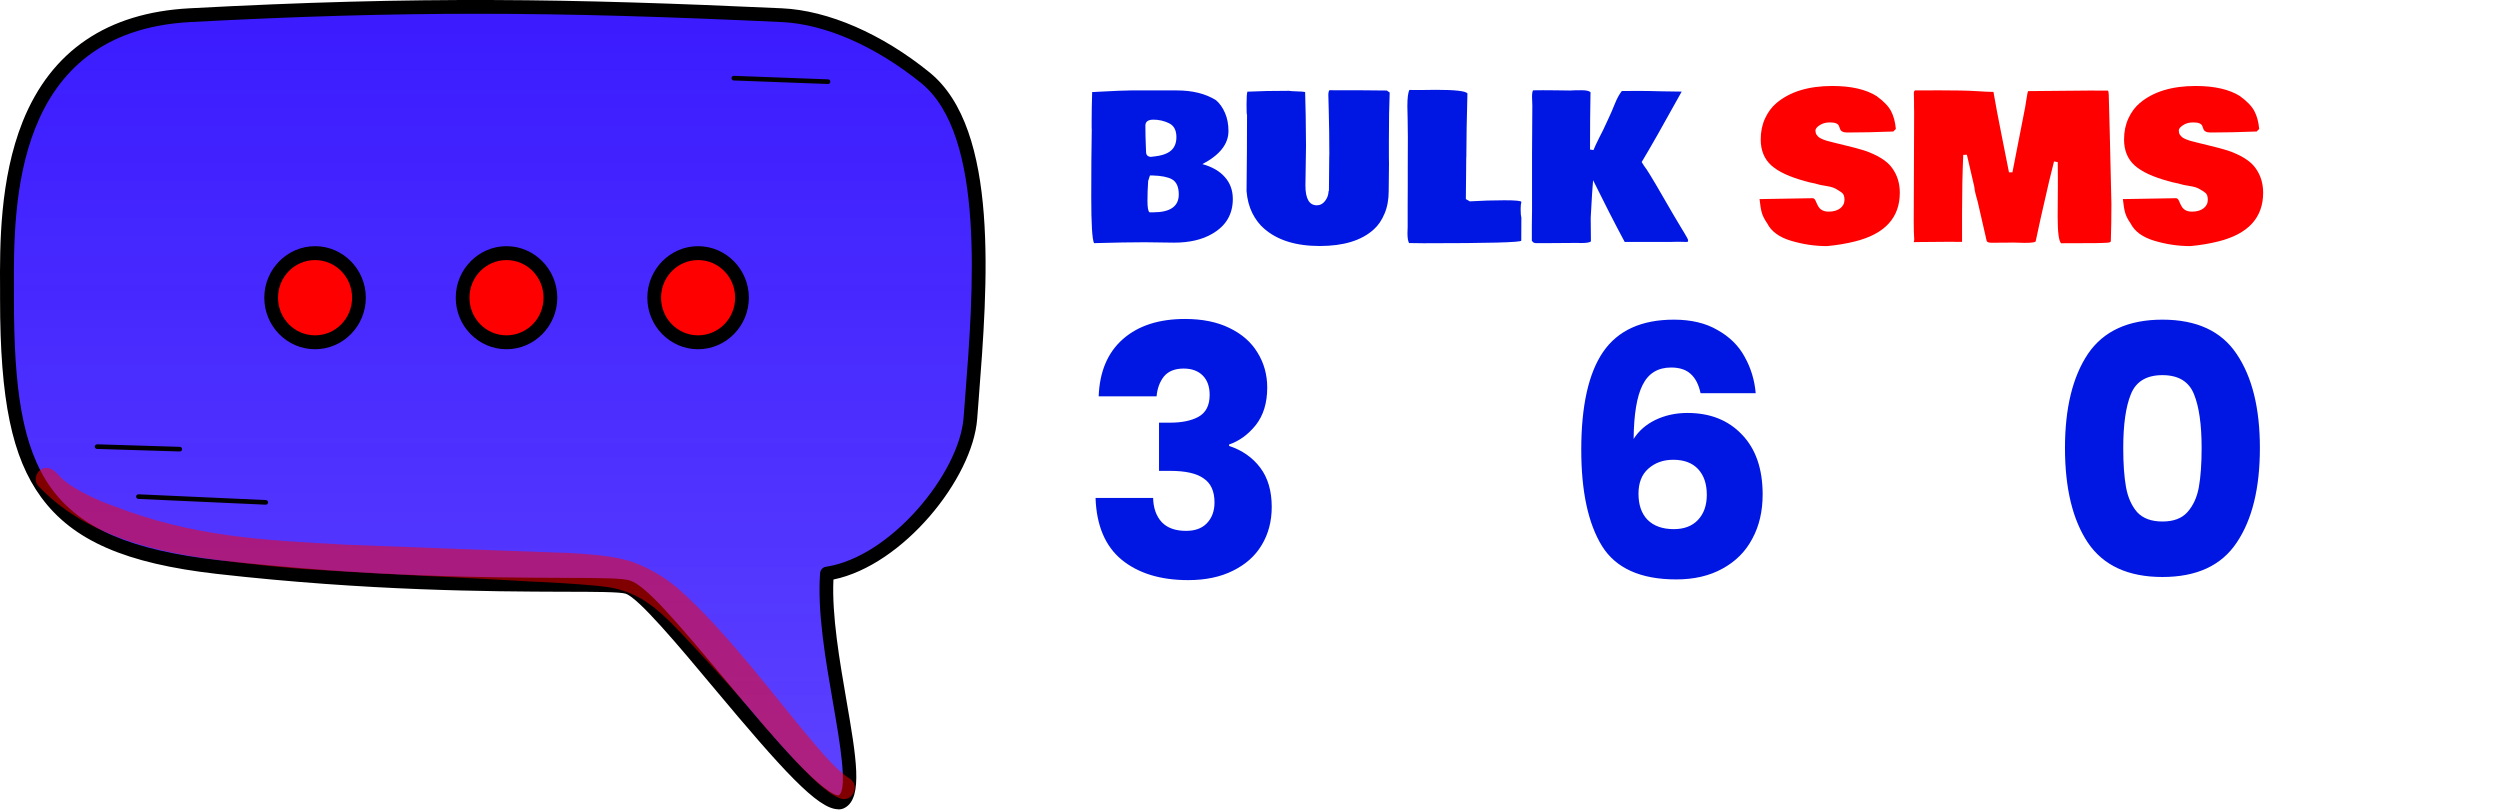 <svg width="865" height="281" viewBox="0 0 865 281" fill="none" xmlns="http://www.w3.org/2000/svg">
<path d="M286.087 198.429C309.331 194.979 334.128 165.633 335.73 144.644C338.544 107.282 344.95 47.035 320.201 26.921C306.856 16.038 288.561 6.078 270.509 5.252C195.681 1.851 144.29 1.073 65.677 5.252C-0.612 8.798 2.446 75.847 2.446 103.492C2.446 165.779 14.82 189.343 75.43 196.194C154.287 205.085 210.724 200.907 217.324 203.19C229.213 207.223 281.428 282.968 291.279 277.332C300.111 272.231 284 226.803 286.135 198.477L286.087 198.429Z" fill="url(#paint0_linear_281_2298)"/>
<path d="M290.018 280.004C282.933 280.004 270.51 266.157 246.829 237.832C234.745 223.353 221.012 206.98 216.499 205.425C214.655 204.793 205.823 204.745 194.662 204.745C169.573 204.648 127.5 204.502 75.091 198.575C43.452 194.979 25.254 187.06 14.238 172.047C4.145 158.248 0.02 138.425 0.02 103.492V99.994C-0.077 84.884 -0.126 62 7.881 41.983C17.732 17.544 37.143 4.377 65.58 2.871C145.407 -1.405 197.234 -0.482 270.558 2.871C286.572 3.6 305.207 11.713 321.657 25.075C345.921 44.8 341.699 98.633 338.642 137.939C338.448 140.32 338.254 142.652 338.108 144.887C336.555 165.633 312.437 195.562 288.368 200.518C287.785 212.956 290.503 228.552 292.881 242.399C296.229 261.785 298.656 275.826 292.444 279.421C291.716 279.859 290.94 280.053 290.066 280.053L290.018 280.004ZM164.721 4.766C134.488 4.766 103.237 5.64 65.823 7.632C4.436 10.936 4.678 71.085 4.824 99.945V103.492C4.824 164.224 15.548 187.011 75.674 193.813C127.84 199.692 169.67 199.838 194.71 199.935C209.123 199.984 215.577 200.032 218.101 200.907C223.584 202.753 234.017 214.997 250.565 234.771C259.154 245.023 268.035 255.663 275.557 263.534C287.009 275.534 289.872 275.291 290.163 275.194C293.463 273.299 290.552 256.586 288.222 243.176C285.65 228.358 282.739 211.596 283.758 198.283C283.855 197.166 284.68 196.242 285.796 196.097C308.118 192.744 331.945 163.738 333.401 144.499C333.547 142.264 333.741 139.931 333.935 137.551C336.749 101.451 341.068 46.938 318.746 28.767C303.072 16.038 285.456 8.312 270.461 7.632C231.688 5.835 198.932 4.766 164.866 4.766H164.721Z" fill="black"/>
<path d="M93.773 103.055C93.773 94.552 100.567 87.605 108.962 87.605C117.358 87.605 124.151 94.504 124.151 103.055C124.151 111.606 117.358 118.505 108.962 118.505C100.567 118.505 93.773 111.606 93.773 103.055Z" fill="#FF0000"/>
<path d="M109.011 120.837C99.306 120.837 91.444 112.821 91.444 103.006C91.444 93.192 99.354 85.175 109.011 85.175C118.668 85.175 126.578 93.192 126.578 103.006C126.578 112.821 118.668 120.837 109.011 120.837ZM109.011 89.985C101.926 89.985 96.2 95.816 96.2 103.006C96.2 110.197 101.926 116.027 109.011 116.027C116.096 116.027 121.822 110.197 121.822 103.006C121.822 95.816 116.096 89.985 109.011 89.985Z" fill="black"/>
<path d="M91.93 174.622L47.867 172.63C47.431 172.63 47.091 172.241 47.091 171.804C47.091 171.366 47.479 171.026 47.916 171.026L91.978 173.018C92.415 173.018 92.755 173.407 92.755 173.844C92.755 174.282 92.367 174.622 91.978 174.622H91.93Z" fill="black"/>
<path d="M62.183 156.208L33.552 155.333C33.115 155.333 32.775 154.945 32.775 154.507C32.775 154.07 33.212 153.779 33.6 153.73L62.231 154.605C62.668 154.605 63.008 154.993 63.008 155.43C63.008 155.868 62.62 156.208 62.231 156.208H62.183Z" fill="black"/>
<path d="M286.476 29.059L253.865 27.844C253.429 27.844 253.089 27.455 253.089 27.018C253.089 26.581 253.477 26.241 253.914 26.241L286.524 27.455C286.961 27.455 287.3 27.844 287.3 28.281C287.3 28.719 286.912 29.059 286.524 29.059H286.476Z" fill="black"/>
<path d="M175.251 118.505C183.64 118.505 190.44 111.588 190.44 103.055C190.44 94.522 183.64 87.605 175.251 87.605C166.863 87.605 160.062 94.522 160.062 103.055C160.062 111.588 166.863 118.505 175.251 118.505Z" fill="#FF0000"/>
<path d="M175.251 120.837C165.546 120.837 157.685 112.821 157.685 103.006C157.685 93.192 165.594 85.175 175.251 85.175C184.908 85.175 192.818 93.192 192.818 103.006C192.818 112.821 184.908 120.837 175.251 120.837ZM175.251 89.985C168.166 89.985 162.44 95.816 162.44 103.006C162.44 110.197 168.166 116.027 175.251 116.027C182.336 116.027 188.063 110.197 188.063 103.006C188.063 95.816 182.336 89.985 175.251 89.985Z" fill="black"/>
<path d="M241.54 118.505C249.928 118.505 256.729 111.588 256.729 103.055C256.729 94.522 249.928 87.605 241.54 87.605C233.151 87.605 226.351 94.522 226.351 103.055C226.351 111.588 233.151 118.505 241.54 118.505Z" fill="#FF0000"/>
<path d="M241.539 120.837C231.834 120.837 223.973 112.821 223.973 103.006C223.973 93.192 231.883 85.175 241.539 85.175C251.196 85.175 259.106 93.192 259.106 103.006C259.106 112.821 251.196 120.837 241.539 120.837ZM241.539 89.985C234.455 89.985 228.728 95.816 228.728 103.006C228.728 110.197 234.455 116.027 241.539 116.027C248.624 116.027 254.351 110.197 254.351 103.006C254.351 95.816 248.624 89.985 241.539 89.985Z" fill="black"/>
<g opacity="0.5">
<path d="M295.162 270.623C294.725 269.846 294.045 269.36 293.318 268.922C291.668 267.805 292.298 268.194 289.678 265.959C286.427 262.849 283.515 259.448 280.652 255.999C268.763 242.054 251.487 218.49 234.551 203.574C229.698 199.493 224.118 196.238 218.149 194.197C211.598 192.254 204.756 191.817 197.962 191.379C171.951 190.456 145.892 189.485 119.882 188.464C90.523 186.91 66.744 185.695 39.375 175.103C33.649 173.16 26.079 169.419 22.585 166.552C20.401 165.094 19.042 161.985 16.131 161.888C12.928 161.791 11.035 166.115 13.462 168.35C28.699 184.432 51.167 190.553 73.684 193.517C82.031 194.732 99.403 196.675 111.923 197.307C135.168 198.862 158.412 199.688 181.657 201.097C193.352 201.582 208.977 202.603 212.423 203.526C223.341 205.955 229.31 212.271 239.113 222.717C247.896 232.192 256.631 241.666 264.784 251.674C269.442 256.63 287.009 278.105 292.832 276.405C295.259 275.773 296.52 272.761 295.21 270.574L295.162 270.623Z" fill="#FF0000"/>
</g>
<path d="M377.745 44.855L377.711 44.172V42.053C377.711 39.113 377.768 35.741 377.882 31.936L377.813 31.867L379.659 31.765C385.606 31.446 389.469 31.286 391.246 31.286H407.174C412.62 31.286 417.143 32.414 420.743 34.67C422.019 35.764 423.056 37.233 423.854 39.079C424.651 40.925 425.05 43.01 425.05 45.334C425.05 49.823 422.042 53.64 416.026 56.784C419.422 57.718 422.019 59.222 423.819 61.296C425.642 63.347 426.554 65.865 426.554 68.85C426.554 74.136 424.184 78.147 419.444 80.881C415.958 82.932 411.549 83.957 406.217 83.957L396.031 83.82C391.633 83.82 385.8 83.923 378.531 84.128C377.893 82.784 377.574 77.463 377.574 68.166C377.574 58.869 377.631 51.099 377.745 44.855ZM399.005 73.464C404.907 73.464 407.857 71.402 407.857 67.277C407.857 64.657 407.06 62.902 405.465 62.014C404.029 61.239 401.83 60.806 398.868 60.715H397.877L397.262 62.629C397.102 64.976 397.022 67.289 397.022 69.567C397.022 71.823 397.262 73.122 397.74 73.464H399.005ZM406.354 50.598C406.809 49.732 407.037 48.684 407.037 47.453C407.037 45.06 406.183 43.454 404.474 42.634C402.765 41.813 400.976 41.403 399.107 41.403C397.239 41.403 396.305 42.087 396.305 43.454C396.305 45.892 396.362 48.387 396.476 50.94L396.544 52.751C396.59 53.617 397.091 54.13 398.048 54.289L399.723 54.084C403.186 53.674 405.396 52.512 406.354 50.598ZM480.592 56.511L480.489 66.115C480.489 69.055 480.011 71.652 479.054 73.908C478.119 76.164 476.878 77.987 475.328 79.377C471.113 83.205 464.881 85.119 456.632 85.119C448.383 85.119 441.969 83.114 437.389 79.103C435.771 77.713 434.404 75.913 433.287 73.703C432.193 71.47 431.533 68.952 431.305 66.149C431.419 56.625 431.476 47.818 431.476 39.728C431.362 39.728 431.305 38.532 431.305 36.14C431.305 33.747 431.407 32.266 431.612 31.696H432.33C435.68 31.514 440.248 31.423 446.036 31.423C446.446 31.514 447.187 31.571 448.258 31.594C449.352 31.616 450.104 31.651 450.514 31.696L451.573 31.833C451.733 36.345 451.835 42.554 451.881 50.461L451.676 64.201C451.676 68.758 452.997 71.037 455.641 71.037C456.757 71.037 457.691 70.547 458.443 69.567C459.218 68.588 459.628 67.482 459.674 66.252L459.811 65.91L459.913 54.392L459.947 53.366C459.947 48.08 459.879 42.976 459.742 38.054L459.674 35.559C459.628 34.556 459.605 33.656 459.605 32.858C459.605 32.061 459.731 31.514 459.981 31.218C468.777 31.218 475.408 31.252 479.874 31.32C480.034 31.48 480.239 31.628 480.489 31.765H480.455L480.831 32.004C480.649 36.31 480.558 41.848 480.558 48.615V54.494L480.592 56.511ZM526.393 69.875C526.233 70.513 526.153 71.197 526.153 71.926V72.712C526.153 73.92 526.233 74.785 526.393 75.31C526.393 78.75 526.381 81.405 526.358 83.273C526.222 83.866 514.977 84.162 492.623 84.162C491.598 84.162 489.9 84.139 487.53 84.094C487.166 83.41 486.983 82.282 486.983 80.71L487.052 78.488V70.73L487.086 64.235V57.81L487.12 47.453C487.12 45.539 487.097 43.739 487.052 42.053V41.677L486.949 36.755C486.949 33.861 487.188 31.981 487.667 31.115C488.123 31.138 488.749 31.149 489.547 31.149H491.188L496.93 31.081C503.469 31.081 507.07 31.491 507.73 32.312L507.457 44.24L507.354 54.255L507.32 54.665L507.184 68.884L508.551 69.67C512.675 69.419 516.663 69.294 520.514 69.294C524.387 69.294 526.347 69.488 526.393 69.875ZM530.187 36.516L530.084 33.576C530.084 32.323 530.209 31.548 530.46 31.252C531.075 31.229 532.237 31.218 533.946 31.218C535.678 31.218 537.171 31.229 538.424 31.252L543.243 31.32C544.132 31.252 545.419 31.218 547.105 31.218C548.792 31.218 549.863 31.446 550.318 31.901C550.204 37.461 550.147 44.069 550.147 51.726L551.344 51.931C551.686 51.042 552.301 49.709 553.189 47.932C554.101 46.154 554.625 45.117 554.762 44.821L555.138 44.001C555.229 43.796 555.639 42.919 556.368 41.369C557.12 39.797 557.883 38.042 558.658 36.105C559.433 34.146 560.265 32.608 561.153 31.491C562.748 31.468 564.685 31.457 566.964 31.457C569.265 31.457 571.943 31.503 574.996 31.594C578.049 31.662 580.34 31.696 581.866 31.696C575.372 43.431 570.758 51.555 568.023 56.066L568.81 57.331C569.744 58.493 571.783 61.809 574.928 67.277C578.072 72.746 580.351 76.631 581.764 78.933L582.584 80.266C583.587 81.929 584.088 82.875 584.088 83.103C584.088 83.33 584.02 83.535 583.883 83.718H583.678C582.402 83.672 581.365 83.649 580.567 83.649C579.793 83.649 578.767 83.672 577.491 83.718H562.145C558.635 77.155 554.99 70.034 551.207 62.355C551.025 64.178 550.751 68.485 550.387 75.275V75.72L550.455 83.478C550.182 83.889 548.985 84.094 546.866 84.094L546.148 84.06H544.303L534.63 84.128H531.485C530.847 84.128 530.392 83.889 530.118 83.41L530.016 83.308V78.112L530.084 72.746V53.435L530.187 36.516Z" fill="#0017E4"/>
<path d="M609.107 68.884L627.188 68.576C627.644 68.576 628.02 68.963 628.316 69.738C628.635 70.513 628.943 71.128 629.239 71.584C629.946 72.678 631.108 73.225 632.726 73.225C634.366 73.225 635.688 72.849 636.69 72.097C637.693 71.322 638.194 70.331 638.194 69.123C638.194 67.915 637.887 67.095 637.271 66.662C636.656 66.206 635.984 65.773 635.255 65.363C634.526 64.93 633.443 64.6 632.008 64.372C630.595 64.144 629.82 64.007 629.684 63.962H629.752L627.804 63.449C626.55 63.221 625.502 62.971 624.659 62.697C619.213 61.239 615.271 59.405 612.833 57.194C610.418 54.984 609.21 52.01 609.21 48.273C609.21 45.562 609.711 43.124 610.714 40.959C611.716 38.794 613.027 37.028 614.645 35.661C619.316 31.719 625.764 29.748 633.99 29.748C640.53 29.748 645.668 30.933 649.405 33.303H649.371C651.764 35.035 653.404 36.743 654.293 38.43C655.182 40.093 655.74 42.155 655.968 44.616L655.079 45.505C649.086 45.733 643.777 45.847 639.151 45.847C637.761 45.847 636.93 45.437 636.656 44.616C636.542 44.274 636.417 43.933 636.28 43.591C635.961 42.77 634.936 42.36 633.204 42.36H633.067C631.723 42.36 630.572 42.679 629.615 43.317C628.658 43.933 628.168 44.536 628.146 45.129C628.146 45.721 628.271 46.211 628.521 46.599C628.795 46.986 629.08 47.294 629.376 47.522C629.672 47.749 630.128 47.989 630.743 48.239C631.358 48.467 631.814 48.627 632.11 48.718C632.429 48.786 632.919 48.911 633.58 49.094L634.776 49.401C635.255 49.538 636.645 49.88 638.946 50.427C641.271 50.974 643.207 51.498 644.757 51.999V51.965C649.61 53.605 652.914 55.656 654.669 58.117C656.446 60.555 657.335 63.404 657.335 66.662C657.335 75.344 652.151 80.972 641.783 83.547C638.775 84.299 635.562 84.834 632.145 85.153C627.952 85.153 623.805 84.538 619.703 83.308C615.602 82.077 612.856 80.072 611.466 77.292C610.532 75.948 609.905 74.717 609.586 73.601C609.267 72.461 609.005 70.878 608.8 68.85C608.868 68.872 608.971 68.884 609.107 68.884ZM679.278 53.605C679.005 60.054 678.868 66.685 678.868 73.498V83.684H676.373L675.519 83.649L663.385 83.752C662.61 83.752 662.2 83.763 662.154 83.786C662.154 83.763 662.2 83.57 662.291 83.205V83L662.325 82.863C662.211 81.223 662.154 79.229 662.154 76.882L662.291 38.703L662.257 36.926V35.217L662.188 32.004C662.188 31.776 662.314 31.537 662.564 31.286H667.247L669.981 31.252C676.407 31.252 680.999 31.343 683.756 31.525C686.536 31.708 688.53 31.799 689.737 31.799C690.398 35.718 691.378 40.913 692.677 47.385L695.104 59.621H696.3L700.675 37.268C700.743 36.926 700.903 35.935 701.153 34.294C701.404 32.63 701.598 31.708 701.734 31.525H701.871L724.122 31.32L725.455 31.355H729.283C729.488 31.446 729.602 31.867 729.625 32.619L729.967 45.539C730.24 56.249 730.434 64.588 730.548 70.559C730.548 75.162 730.479 79.48 730.343 83.513C730.274 83.786 729.819 83.946 728.976 83.991L727.438 84.06C726.207 84.105 725.296 84.128 724.703 84.128H722.926C720.715 84.151 717.457 84.162 713.15 84.162C712.353 83.456 711.954 80.402 711.954 75.002L712.022 64.269V61.501C712.022 59.063 712.011 57.263 711.988 56.101L710.689 55.861C709.938 58.618 708.491 64.759 706.349 74.284L706.041 75.651C705.882 76.358 705.608 77.622 705.221 79.445C704.856 81.245 704.56 82.613 704.332 83.547C704.059 83.866 702.851 84.025 700.709 84.025H700.265L696.437 83.923L694.352 83.957H692.745L690.045 83.991H689.088C688.04 83.991 687.459 83.752 687.345 83.273L687.379 83.308L684.269 69.738C684.177 69.397 683.972 68.656 683.653 67.517C683.334 66.355 683.152 65.386 683.106 64.611L680.543 53.537L679.278 53.605ZM734.82 68.884L752.901 68.576C753.357 68.576 753.733 68.963 754.029 69.738C754.348 70.513 754.656 71.128 754.952 71.584C755.659 72.678 756.821 73.225 758.438 73.225C760.079 73.225 761.401 72.849 762.403 72.097C763.406 71.322 763.907 70.331 763.907 69.123C763.907 67.915 763.6 67.095 762.984 66.662C762.369 66.206 761.697 65.773 760.968 65.363C760.239 64.93 759.156 64.6 757.721 64.372C756.308 64.144 755.533 64.007 755.396 63.962H755.465L753.517 63.449C752.263 63.221 751.215 62.971 750.372 62.697C744.926 61.239 740.984 59.405 738.546 57.194C736.131 54.984 734.923 52.01 734.923 48.273C734.923 45.562 735.424 43.124 736.427 40.959C737.429 38.794 738.74 37.028 740.357 35.661C745.029 31.719 751.477 29.748 759.703 29.748C766.243 29.748 771.381 30.933 775.118 33.303H775.084C777.477 35.035 779.117 36.743 780.006 38.43C780.895 40.093 781.453 42.155 781.681 44.616L780.792 45.505C774.799 45.733 769.49 45.847 764.864 45.847C763.474 45.847 762.643 45.437 762.369 44.616C762.255 44.274 762.13 43.933 761.993 43.591C761.674 42.77 760.649 42.36 758.917 42.36H758.78C757.436 42.36 756.285 42.679 755.328 43.317C754.371 43.933 753.881 44.536 753.858 45.129C753.858 45.721 753.984 46.211 754.234 46.599C754.508 46.986 754.793 47.294 755.089 47.522C755.385 47.749 755.841 47.989 756.456 48.239C757.071 48.467 757.527 48.627 757.823 48.718C758.142 48.786 758.632 48.911 759.293 49.094L760.489 49.401C760.968 49.538 762.358 49.88 764.659 50.427C766.983 50.974 768.92 51.498 770.47 51.999V51.965C775.323 53.605 778.627 55.656 780.382 58.117C782.159 60.555 783.048 63.404 783.048 66.662C783.048 75.344 777.864 80.972 767.496 83.547C764.488 84.299 761.275 84.834 757.857 85.153C753.665 85.153 749.518 84.538 745.416 83.308C741.314 82.077 738.569 80.072 737.179 77.292C736.244 75.948 735.618 74.717 735.299 73.601C734.98 72.461 734.718 70.878 734.513 68.85C734.581 68.872 734.684 68.884 734.82 68.884Z" fill="#FF0000"/>
<path d="M380.14 137.12C380.46 128.56 383.26 121.96 388.54 117.32C393.82 112.68 400.98 110.36 410.02 110.36C416.02 110.36 421.14 111.4 425.38 113.48C429.7 115.56 432.94 118.4 435.1 122C437.34 125.6 438.46 129.64 438.46 134.12C438.46 139.4 437.14 143.72 434.5 147.08C431.86 150.36 428.78 152.6 425.26 153.8V154.28C429.82 155.8 433.42 158.32 436.06 161.84C438.7 165.36 440.02 169.88 440.02 175.4C440.02 180.36 438.86 184.76 436.54 188.6C434.3 192.36 430.98 195.32 426.58 197.48C422.26 199.64 417.1 200.72 411.1 200.72C401.5 200.72 393.82 198.36 388.06 193.64C382.38 188.92 379.38 181.8 379.06 172.28H398.98C399.06 175.8 400.06 178.6 401.98 180.68C403.9 182.68 406.7 183.68 410.38 183.68C413.5 183.68 415.9 182.8 417.58 181.04C419.34 179.2 420.22 176.8 420.22 173.84C420.22 170 418.98 167.24 416.5 165.56C414.1 163.8 410.22 162.92 404.86 162.92H401.02V146.24H404.86C408.94 146.24 412.22 145.56 414.7 144.2C417.26 142.76 418.54 140.24 418.54 136.64C418.54 133.76 417.74 131.52 416.14 129.92C414.54 128.32 412.34 127.52 409.54 127.52C406.5 127.52 404.22 128.44 402.7 130.28C401.26 132.12 400.42 134.4 400.18 137.12H380.14ZM588.396 136.04C587.756 133.08 586.636 130.88 585.036 129.44C583.436 127.92 581.156 127.16 578.196 127.16C573.636 127.16 570.356 129.16 568.356 133.16C566.356 137.08 565.316 143.32 565.236 151.88C566.996 149.08 569.516 146.88 572.796 145.28C576.156 143.68 579.836 142.88 583.836 142.88C591.676 142.88 597.956 145.36 602.676 150.32C607.476 155.28 609.876 162.2 609.876 171.08C609.876 176.92 608.676 182.04 606.276 186.44C603.956 190.84 600.516 194.28 595.956 196.76C591.476 199.24 586.156 200.48 579.996 200.48C567.676 200.48 559.116 196.64 554.316 188.96C549.516 181.2 547.116 170.08 547.116 155.6C547.116 140.4 549.636 129.12 554.676 121.76C559.796 114.32 567.956 110.6 579.156 110.6C585.156 110.6 590.196 111.8 594.276 114.2C598.436 116.52 601.556 119.6 603.636 123.44C605.796 127.28 607.076 131.48 607.476 136.04H588.396ZM578.916 159.08C575.476 159.08 572.596 160.12 570.276 162.2C568.036 164.2 566.916 167.08 566.916 170.84C566.916 174.68 567.956 177.68 570.036 179.84C572.196 182 575.236 183.08 579.156 183.08C582.676 183.08 585.436 182.04 587.436 179.96C589.516 177.8 590.556 174.88 590.556 171.2C590.556 167.44 589.556 164.48 587.556 162.32C585.556 160.16 582.676 159.08 578.916 159.08ZM714.482 155C714.482 141.24 717.122 130.4 722.402 122.48C727.762 114.56 736.362 110.6 748.202 110.6C760.042 110.6 768.602 114.56 773.882 122.48C779.242 130.4 781.922 141.24 781.922 155C781.922 168.92 779.242 179.84 773.882 187.76C768.602 195.68 760.042 199.64 748.202 199.64C736.362 199.64 727.762 195.68 722.402 187.76C717.122 179.84 714.482 168.92 714.482 155ZM761.762 155C761.762 146.92 760.882 140.72 759.122 136.4C757.362 132 753.722 129.8 748.202 129.8C742.682 129.8 739.042 132 737.282 136.4C735.522 140.72 734.642 146.92 734.642 155C734.642 160.44 734.962 164.96 735.602 168.56C736.242 172.08 737.522 174.96 739.442 177.2C741.442 179.36 744.362 180.44 748.202 180.44C752.042 180.44 754.922 179.36 756.842 177.2C758.842 174.96 760.162 172.08 760.802 168.56C761.442 164.96 761.762 160.44 761.762 155Z" fill="#0017E4"/>
<defs>
<linearGradient id="paint0_linear_281_2298" x1="170.516" y1="2.402" x2="170.516" y2="277.632" gradientUnits="userSpaceOnUse">
<stop stop-color="#3B1BFF"/>
<stop offset="1" stop-color="#3B1BFF" stop-opacity="0.83"/>
</linearGradient>
</defs>
</svg>
